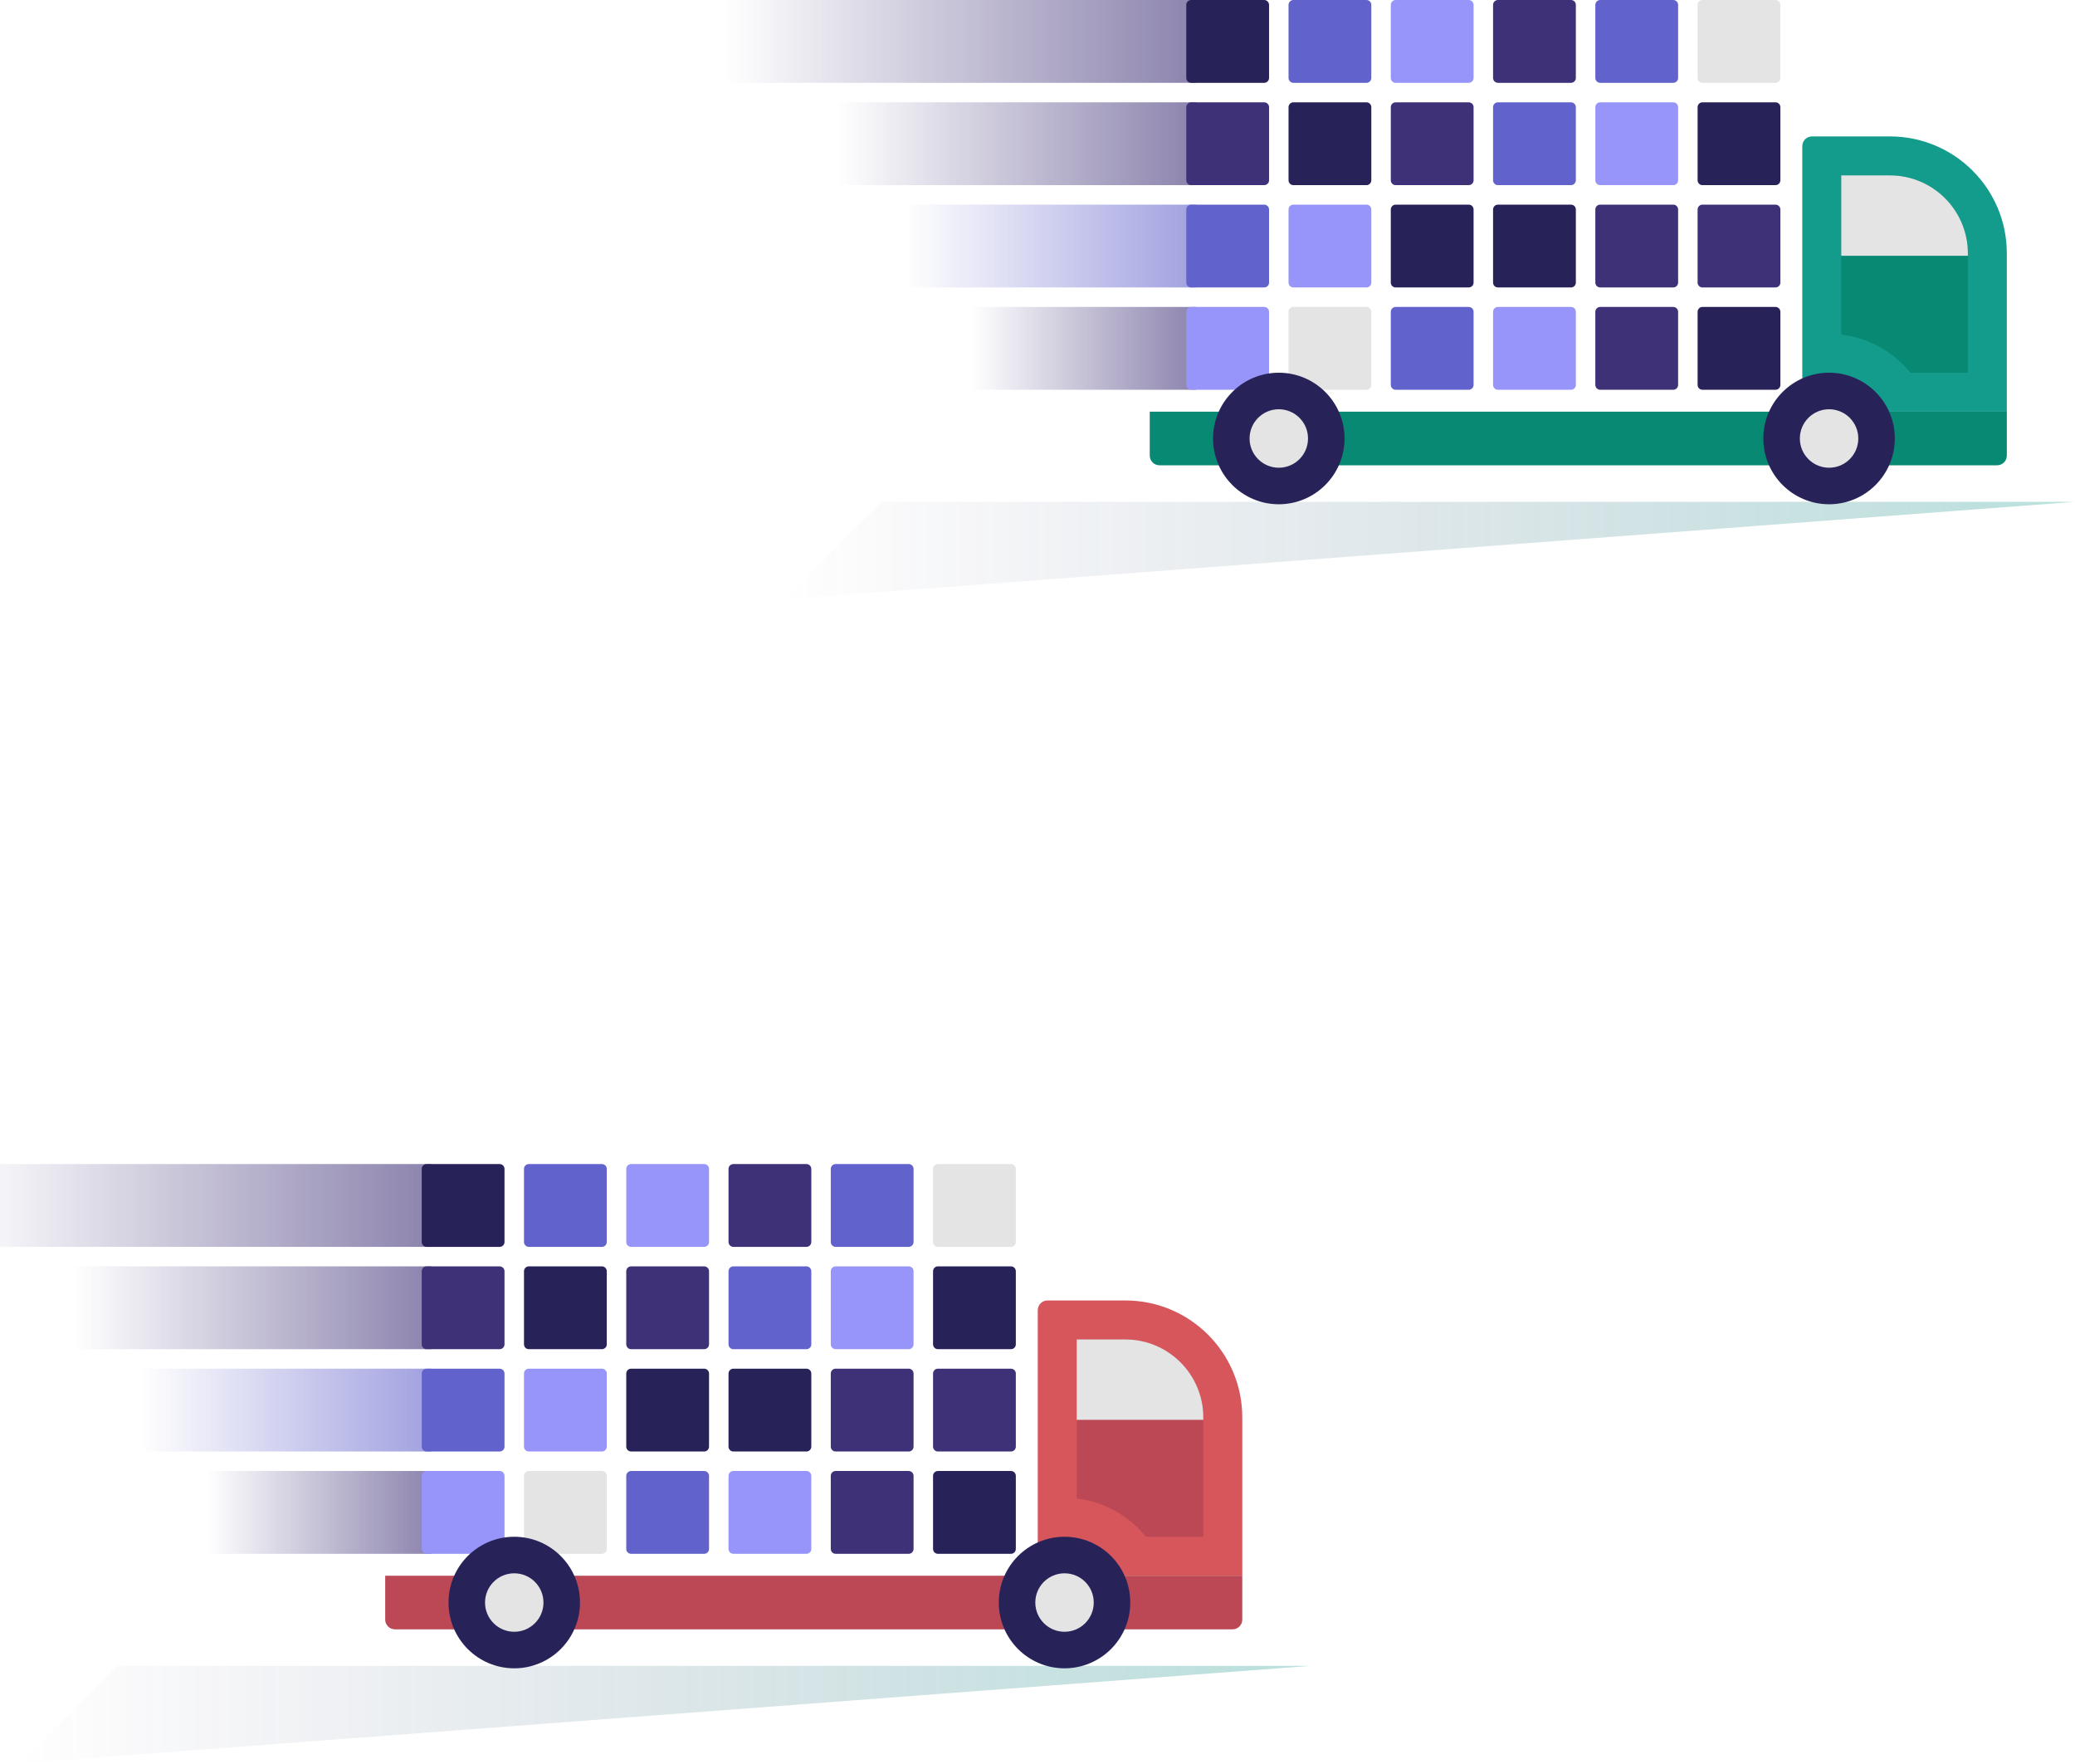 <svg height="900" viewBox="0 0 1059 900" width="1059" xmlns="http://www.w3.org/2000/svg" xmlns:xlink="http://www.w3.org/1999/xlink"><linearGradient id="a" x1="0%" x2="100%" y1="-515%" y2="-515%"><stop offset="0" stop-color="#272359" stop-opacity="0"/><stop offset="1" stop-color="#139b8b" stop-opacity=".3"/></linearGradient><linearGradient id="b" x1="0%" x2="100%" y1="-123.529%" y2="-123.529%"><stop offset=".08" stop-color="#3f3177" stop-opacity="0"/><stop offset="1" stop-color="#3f3177" stop-opacity=".6"/></linearGradient><linearGradient id="c" x1="0%" x2="100%" y1="-247.059%" y2="-247.059%"><stop offset=".08" stop-color="#6262cc" stop-opacity="0"/><stop offset="1" stop-color="#6262cc" stop-opacity=".6"/></linearGradient><g fill="none" fill-rule="evenodd"><g transform="translate(348.196)"><path d="m616.361 69.613h-39.765c-2.744 0-4.971 2.225-4.971 4.972v100.89 6.986 27.622h104.384v-9.945-17.625-53.232c0-32.954-26.705-59.669-59.648-59.669" fill="#139b8b" fill-rule="nonzero"/><path d="m616.361 89.503h-24.853v81.194c14.221 1.658 26.747 8.903 35.319 19.497h29.3v-60.912c0-21.933-17.84-39.779-39.765-39.779" fill="#078973" fill-rule="nonzero"/><path d="m52.192 305.801 49.707-49.724h608.905z" fill="url(#a)" fill-rule="nonzero"/><path d="m99.413 253.591h608.905" stroke-linecap="round" stroke-linejoin="round" stroke-width="4.972"/><g fill-rule="nonzero"><path d="m671.038 237.431h-427.476c-2.746 0-4.971-2.225-4.971-4.972v-22.376h437.418v22.376c0 2.747-2.224 4.972-4.971 4.972" fill="#078973"/><path d="m1.243 0h260.959v42.265h-260.959z" fill="url(#b)"/><path d="m137.936 156.63h124.266v42.265h-124.266z" fill="url(#b)"/><path d="m63.376 52.21h198.826v42.265h-198.826z" fill="url(#b)"/><path d="m100.656 104.42h161.546v42.265h-161.546z" fill="url(#c)"/><path d="m296.997 146.685h-37.28c-1.372 0-2.485-1.114-2.485-2.486v-37.293c0-1.372 1.113-2.486 2.485-2.486h37.28c1.372 0 2.485 1.114 2.485 2.486v37.293c0 1.372-1.111 2.486-2.485 2.486" fill="#6262cc"/><path d="m296.997 94.475h-37.28c-1.372 0-2.485-1.114-2.485-2.486v-37.293c0-1.372 1.113-2.486 2.485-2.486h37.28c1.372 0 2.485 1.114 2.485 2.486v37.293c0 1.372-1.111 2.486-2.485 2.486" fill="#3f3177"/><path d="m296.997 198.895h-37.28c-1.372 0-2.485-1.114-2.485-2.486v-37.293c0-1.372 1.113-2.486 2.485-2.486h37.28c1.372 0 2.485 1.114 2.485 2.486v37.293c0 1.372-1.111 2.486-2.485 2.486" fill="#9795f9"/><path d="m296.997 42.265h-37.28c-1.372 0-2.485-1.114-2.485-2.486v-37.293c0-1.372 1.113-2.486 2.485-2.486h37.28c1.372 0 2.485 1.114 2.485 2.486v37.293c0 1.372-1.111 2.486-2.485 2.486" fill="#272359"/><path d="m349.188 146.685h-37.28c-1.372 0-2.485-1.114-2.485-2.486v-37.293c0-1.372 1.113-2.486 2.485-2.486h37.28c1.372 0 2.485 1.114 2.485 2.486v37.293c0 1.372-1.111 2.486-2.485 2.486" fill="#9795f9"/><path d="m349.188 94.475h-37.28c-1.372 0-2.485-1.114-2.485-2.486v-37.293c0-1.372 1.113-2.486 2.485-2.486h37.28c1.372 0 2.485 1.114 2.485 2.486v37.293c0 1.372-1.111 2.486-2.485 2.486" fill="#272359"/><path d="m349.188 198.895h-37.28c-1.372 0-2.485-1.114-2.485-2.486v-37.293c0-1.372 1.113-2.486 2.485-2.486h37.28c1.372 0 2.485 1.114 2.485 2.486v37.293c0 1.372-1.111 2.486-2.485 2.486" fill="#e4e4e4"/><path d="m349.188 42.265h-37.28c-1.372 0-2.485-1.114-2.485-2.486v-37.293c0-1.372 1.113-2.486 2.485-2.486h37.28c1.372 0 2.485 1.114 2.485 2.486v37.293c0 1.372-1.111 2.486-2.485 2.486" fill="#6262cc"/><path d="m401.38 146.685h-37.28c-1.372 0-2.485-1.114-2.485-2.486v-37.293c0-1.372 1.113-2.486 2.485-2.486h37.28c1.372 0 2.485 1.114 2.485 2.486v37.293c0 1.372-1.111 2.486-2.485 2.486" fill="#272359"/><path d="m401.38 94.475h-37.28c-1.372 0-2.485-1.114-2.485-2.486v-37.293c0-1.372 1.113-2.486 2.485-2.486h37.28c1.372 0 2.485 1.114 2.485 2.486v37.293c0 1.372-1.111 2.486-2.485 2.486" fill="#3f3177"/><path d="m401.38 198.895h-37.28c-1.372 0-2.485-1.114-2.485-2.486v-37.293c0-1.372 1.113-2.486 2.485-2.486h37.28c1.372 0 2.485 1.114 2.485 2.486v37.293c0 1.372-1.111 2.486-2.485 2.486" fill="#6262cc"/><path d="m401.38 42.265h-37.28c-1.372 0-2.485-1.114-2.485-2.486v-37.293c0-1.372 1.113-2.486 2.485-2.486h37.28c1.372 0 2.485 1.114 2.485 2.486v37.293c0 1.372-1.111 2.486-2.485 2.486" fill="#9795f9"/><path d="m453.572 146.685h-37.28c-1.372 0-2.485-1.114-2.485-2.486v-37.293c0-1.372 1.113-2.486 2.485-2.486h37.28c1.372 0 2.485 1.114 2.485 2.486v37.293c0 1.372-1.111 2.486-2.485 2.486" fill="#272359"/><path d="m453.572 94.475h-37.28c-1.372 0-2.485-1.114-2.485-2.486v-37.293c0-1.372 1.113-2.486 2.485-2.486h37.28c1.372 0 2.485 1.114 2.485 2.486v37.293c0 1.372-1.111 2.486-2.485 2.486" fill="#6262cc"/><path d="m453.572 198.895h-37.28c-1.372 0-2.485-1.114-2.485-2.486v-37.293c0-1.372 1.113-2.486 2.485-2.486h37.28c1.372 0 2.485 1.114 2.485 2.486v37.293c0 1.372-1.111 2.486-2.485 2.486" fill="#9795f9"/><path d="m453.572 42.265h-37.28c-1.372 0-2.485-1.114-2.485-2.486v-37.293c0-1.372 1.113-2.486 2.485-2.486h37.28c1.372 0 2.485 1.114 2.485 2.486v37.293c0 1.372-1.111 2.486-2.485 2.486" fill="#3f3177"/><path d="m505.764 146.685h-37.28c-1.372 0-2.485-1.114-2.485-2.486v-37.293c0-1.372 1.113-2.486 2.485-2.486h37.28c1.372 0 2.485 1.114 2.485 2.486v37.293c0 1.372-1.111 2.486-2.485 2.486" fill="#3f3177"/><path d="m505.764 94.475h-37.28c-1.372 0-2.485-1.114-2.485-2.486v-37.293c0-1.372 1.113-2.486 2.485-2.486h37.28c1.372 0 2.485 1.114 2.485 2.486v37.293c0 1.372-1.111 2.486-2.485 2.486" fill="#9795f9"/><path d="m505.764 198.895h-37.28c-1.372 0-2.485-1.114-2.485-2.486v-37.293c0-1.372 1.113-2.486 2.485-2.486h37.28c1.372 0 2.485 1.114 2.485 2.486v37.293c0 1.372-1.111 2.486-2.485 2.486" fill="#3f3177"/><path d="m505.764 42.265h-37.28c-1.372 0-2.485-1.114-2.485-2.486v-37.293c0-1.372 1.113-2.486 2.485-2.486h37.28c1.372 0 2.485 1.114 2.485 2.486v37.293c0 1.372-1.111 2.486-2.485 2.486" fill="#6262cc"/><path d="m557.956 146.685h-37.28c-1.372 0-2.485-1.114-2.485-2.486v-37.293c0-1.372 1.113-2.486 2.485-2.486h37.28c1.372 0 2.485 1.114 2.485 2.486v37.293c0 1.372-1.111 2.486-2.485 2.486" fill="#3f3177"/><path d="m557.956 94.475h-37.28c-1.372 0-2.485-1.114-2.485-2.486v-37.293c0-1.372 1.113-2.486 2.485-2.486h37.28c1.372 0 2.485 1.114 2.485 2.486v37.293c0 1.372-1.111 2.486-2.485 2.486" fill="#272359"/><path d="m557.956 198.895h-37.28c-1.372 0-2.485-1.114-2.485-2.486v-37.293c0-1.372 1.113-2.486 2.485-2.486h37.28c1.372 0 2.485 1.114 2.485 2.486v37.293c0 1.372-1.111 2.486-2.485 2.486" fill="#272359"/><path d="m557.956 42.265h-37.28c-1.372 0-2.485-1.114-2.485-2.486v-37.293c0-1.372 1.113-2.486 2.485-2.486h37.28c1.372 0 2.485 1.114 2.485 2.486v37.293c0 1.372-1.111 2.486-2.485 2.486" fill="#e4e4e4"/><ellipse cx="304.453" cy="223.757" fill="#272359" rx="33.552" ry="33.564"/><ellipse cx="304.453" cy="223.757" fill="#e4e4e4" rx="14.912" ry="14.917"/><ellipse cx="585.295" cy="223.757" fill="#272359" rx="33.552" ry="33.564"/><ellipse cx="585.295" cy="223.757" fill="#e4e4e4" rx="14.912" ry="14.917"/><path d="m656.126 130.525v-1.243c0-21.933-17.84-39.779-39.765-39.779h-24.853v41.022z" fill="#e4e4e4"/></g></g><g transform="translate(-41 594)"><path d="m615.361 69.613h-39.765c-2.744 0-4.971 2.225-4.971 4.972v100.89 6.986 27.622h104.384v-9.945-17.625-53.232c0-32.954-26.705-59.669-59.648-59.669" fill="#d6565c" fill-rule="nonzero"/><path d="m615.361 89.503h-24.853v81.194c14.221 1.658 26.747 8.903 35.319 19.497h29.3v-60.912c0-21.933-17.84-39.779-39.765-39.779" fill="#bc4856" fill-rule="nonzero"/><path d="m51.192 305.801 49.707-49.724h608.905z" fill="url(#a)" fill-rule="nonzero"/><path d="m98.413 253.591h608.905" stroke-linecap="round" stroke-linejoin="round" stroke-width="4.972"/><g fill-rule="nonzero"><path d="m670.038 237.431h-427.476c-2.746 0-4.971-2.225-4.971-4.972v-22.376h437.418v22.376c0 2.747-2.224 4.972-4.971 4.972" fill="#bc4856"/><path d="m.243 0h260.959v42.265h-260.959z" fill="url(#b)"/><path d="m136.936 156.63h124.266v42.265h-124.266z" fill="url(#b)"/><path d="m62.376 52.21h198.826v42.265h-198.826z" fill="url(#b)"/><path d="m99.656 104.42h161.546v42.265h-161.546z" fill="url(#c)"/><path d="m295.997 146.685h-37.28c-1.372 0-2.485-1.114-2.485-2.486v-37.293c0-1.372 1.113-2.486 2.485-2.486h37.28c1.372 0 2.485 1.114 2.485 2.486v37.293c0 1.372-1.111 2.486-2.485 2.486" fill="#6262cc"/><path d="m295.997 94.475h-37.28c-1.372 0-2.485-1.114-2.485-2.486v-37.293c0-1.372 1.113-2.486 2.485-2.486h37.28c1.372 0 2.485 1.114 2.485 2.486v37.293c0 1.372-1.111 2.486-2.485 2.486" fill="#3f3177"/><path d="m295.997 198.895h-37.28c-1.372 0-2.485-1.114-2.485-2.486v-37.293c0-1.372 1.113-2.486 2.485-2.486h37.28c1.372 0 2.485 1.114 2.485 2.486v37.293c0 1.372-1.111 2.486-2.485 2.486" fill="#9795f9"/><path d="m295.997 42.265h-37.28c-1.372 0-2.485-1.114-2.485-2.486v-37.293c0-1.372 1.113-2.486 2.485-2.486h37.28c1.372 0 2.485 1.114 2.485 2.486v37.293c0 1.372-1.111 2.486-2.485 2.486" fill="#272359"/><path d="m348.188 146.685h-37.28c-1.372 0-2.485-1.114-2.485-2.486v-37.293c0-1.372 1.113-2.486 2.485-2.486h37.28c1.372 0 2.485 1.114 2.485 2.486v37.293c0 1.372-1.111 2.486-2.485 2.486" fill="#9795f9"/><path d="m348.188 94.475h-37.28c-1.372 0-2.485-1.114-2.485-2.486v-37.293c0-1.372 1.113-2.486 2.485-2.486h37.28c1.372 0 2.485 1.114 2.485 2.486v37.293c0 1.372-1.111 2.486-2.485 2.486" fill="#272359"/><path d="m348.188 198.895h-37.28c-1.372 0-2.485-1.114-2.485-2.486v-37.293c0-1.372 1.113-2.486 2.485-2.486h37.28c1.372 0 2.485 1.114 2.485 2.486v37.293c0 1.372-1.111 2.486-2.485 2.486" fill="#e4e4e4"/><path d="m348.188 42.265h-37.28c-1.372 0-2.485-1.114-2.485-2.486v-37.293c0-1.372 1.113-2.486 2.485-2.486h37.28c1.372 0 2.485 1.114 2.485 2.486v37.293c0 1.372-1.111 2.486-2.485 2.486" fill="#6262cc"/><path d="m400.38 146.685h-37.28c-1.372 0-2.485-1.114-2.485-2.486v-37.293c0-1.372 1.113-2.486 2.485-2.486h37.28c1.372 0 2.485 1.114 2.485 2.486v37.293c0 1.372-1.111 2.486-2.485 2.486" fill="#272359"/><path d="m400.38 94.475h-37.28c-1.372 0-2.485-1.114-2.485-2.486v-37.293c0-1.372 1.113-2.486 2.485-2.486h37.28c1.372 0 2.485 1.114 2.485 2.486v37.293c0 1.372-1.111 2.486-2.485 2.486" fill="#3f3177"/><path d="m400.38 198.895h-37.28c-1.372 0-2.485-1.114-2.485-2.486v-37.293c0-1.372 1.113-2.486 2.485-2.486h37.28c1.372 0 2.485 1.114 2.485 2.486v37.293c0 1.372-1.111 2.486-2.485 2.486" fill="#6262cc"/><path d="m400.38 42.265h-37.28c-1.372 0-2.485-1.114-2.485-2.486v-37.293c0-1.372 1.113-2.486 2.485-2.486h37.28c1.372 0 2.485 1.114 2.485 2.486v37.293c0 1.372-1.111 2.486-2.485 2.486" fill="#9795f9"/><path d="m452.572 146.685h-37.28c-1.372 0-2.485-1.114-2.485-2.486v-37.293c0-1.372 1.113-2.486 2.485-2.486h37.28c1.372 0 2.485 1.114 2.485 2.486v37.293c0 1.372-1.111 2.486-2.485 2.486" fill="#272359"/><path d="m452.572 94.475h-37.28c-1.372 0-2.485-1.114-2.485-2.486v-37.293c0-1.372 1.113-2.486 2.485-2.486h37.28c1.372 0 2.485 1.114 2.485 2.486v37.293c0 1.372-1.111 2.486-2.485 2.486" fill="#6262cc"/><path d="m452.572 198.895h-37.28c-1.372 0-2.485-1.114-2.485-2.486v-37.293c0-1.372 1.113-2.486 2.485-2.486h37.28c1.372 0 2.485 1.114 2.485 2.486v37.293c0 1.372-1.111 2.486-2.485 2.486" fill="#9795f9"/><path d="m452.572 42.265h-37.28c-1.372 0-2.485-1.114-2.485-2.486v-37.293c0-1.372 1.113-2.486 2.485-2.486h37.28c1.372 0 2.485 1.114 2.485 2.486v37.293c0 1.372-1.111 2.486-2.485 2.486" fill="#3f3177"/><path d="m504.764 146.685h-37.28c-1.372 0-2.485-1.114-2.485-2.486v-37.293c0-1.372 1.113-2.486 2.485-2.486h37.28c1.372 0 2.485 1.114 2.485 2.486v37.293c0 1.372-1.111 2.486-2.485 2.486" fill="#3f3177"/><path d="m504.764 94.475h-37.28c-1.372 0-2.485-1.114-2.485-2.486v-37.293c0-1.372 1.113-2.486 2.485-2.486h37.28c1.372 0 2.485 1.114 2.485 2.486v37.293c0 1.372-1.111 2.486-2.485 2.486" fill="#9795f9"/><path d="m504.764 198.895h-37.28c-1.372 0-2.485-1.114-2.485-2.486v-37.293c0-1.372 1.113-2.486 2.485-2.486h37.28c1.372 0 2.485 1.114 2.485 2.486v37.293c0 1.372-1.111 2.486-2.485 2.486" fill="#3f3177"/><path d="m504.764 42.265h-37.28c-1.372 0-2.485-1.114-2.485-2.486v-37.293c0-1.372 1.113-2.486 2.485-2.486h37.28c1.372 0 2.485 1.114 2.485 2.486v37.293c0 1.372-1.111 2.486-2.485 2.486" fill="#6262cc"/><path d="m556.956 146.685h-37.28c-1.372 0-2.485-1.114-2.485-2.486v-37.293c0-1.372 1.113-2.486 2.485-2.486h37.28c1.372 0 2.485 1.114 2.485 2.486v37.293c0 1.372-1.111 2.486-2.485 2.486" fill="#3f3177"/><path d="m556.956 94.475h-37.28c-1.372 0-2.485-1.114-2.485-2.486v-37.293c0-1.372 1.113-2.486 2.485-2.486h37.28c1.372 0 2.485 1.114 2.485 2.486v37.293c0 1.372-1.111 2.486-2.485 2.486" fill="#272359"/><path d="m556.956 198.895h-37.28c-1.372 0-2.485-1.114-2.485-2.486v-37.293c0-1.372 1.113-2.486 2.485-2.486h37.28c1.372 0 2.485 1.114 2.485 2.486v37.293c0 1.372-1.111 2.486-2.485 2.486" fill="#272359"/><path d="m556.956 42.265h-37.28c-1.372 0-2.485-1.114-2.485-2.486v-37.293c0-1.372 1.113-2.486 2.485-2.486h37.28c1.372 0 2.485 1.114 2.485 2.486v37.293c0 1.372-1.111 2.486-2.485 2.486" fill="#e4e4e4"/><ellipse cx="303.453" cy="223.757" fill="#272359" rx="33.552" ry="33.564"/><ellipse cx="303.453" cy="223.757" fill="#e4e4e4" rx="14.912" ry="14.917"/><ellipse cx="584.295" cy="223.757" fill="#272359" rx="33.552" ry="33.564"/><ellipse cx="584.295" cy="223.757" fill="#e4e4e4" rx="14.912" ry="14.917"/><path d="m655.126 130.525v-1.243c0-21.933-17.84-39.779-39.765-39.779h-24.853v41.022z" fill="#e4e4e4"/></g></g></g></svg>
